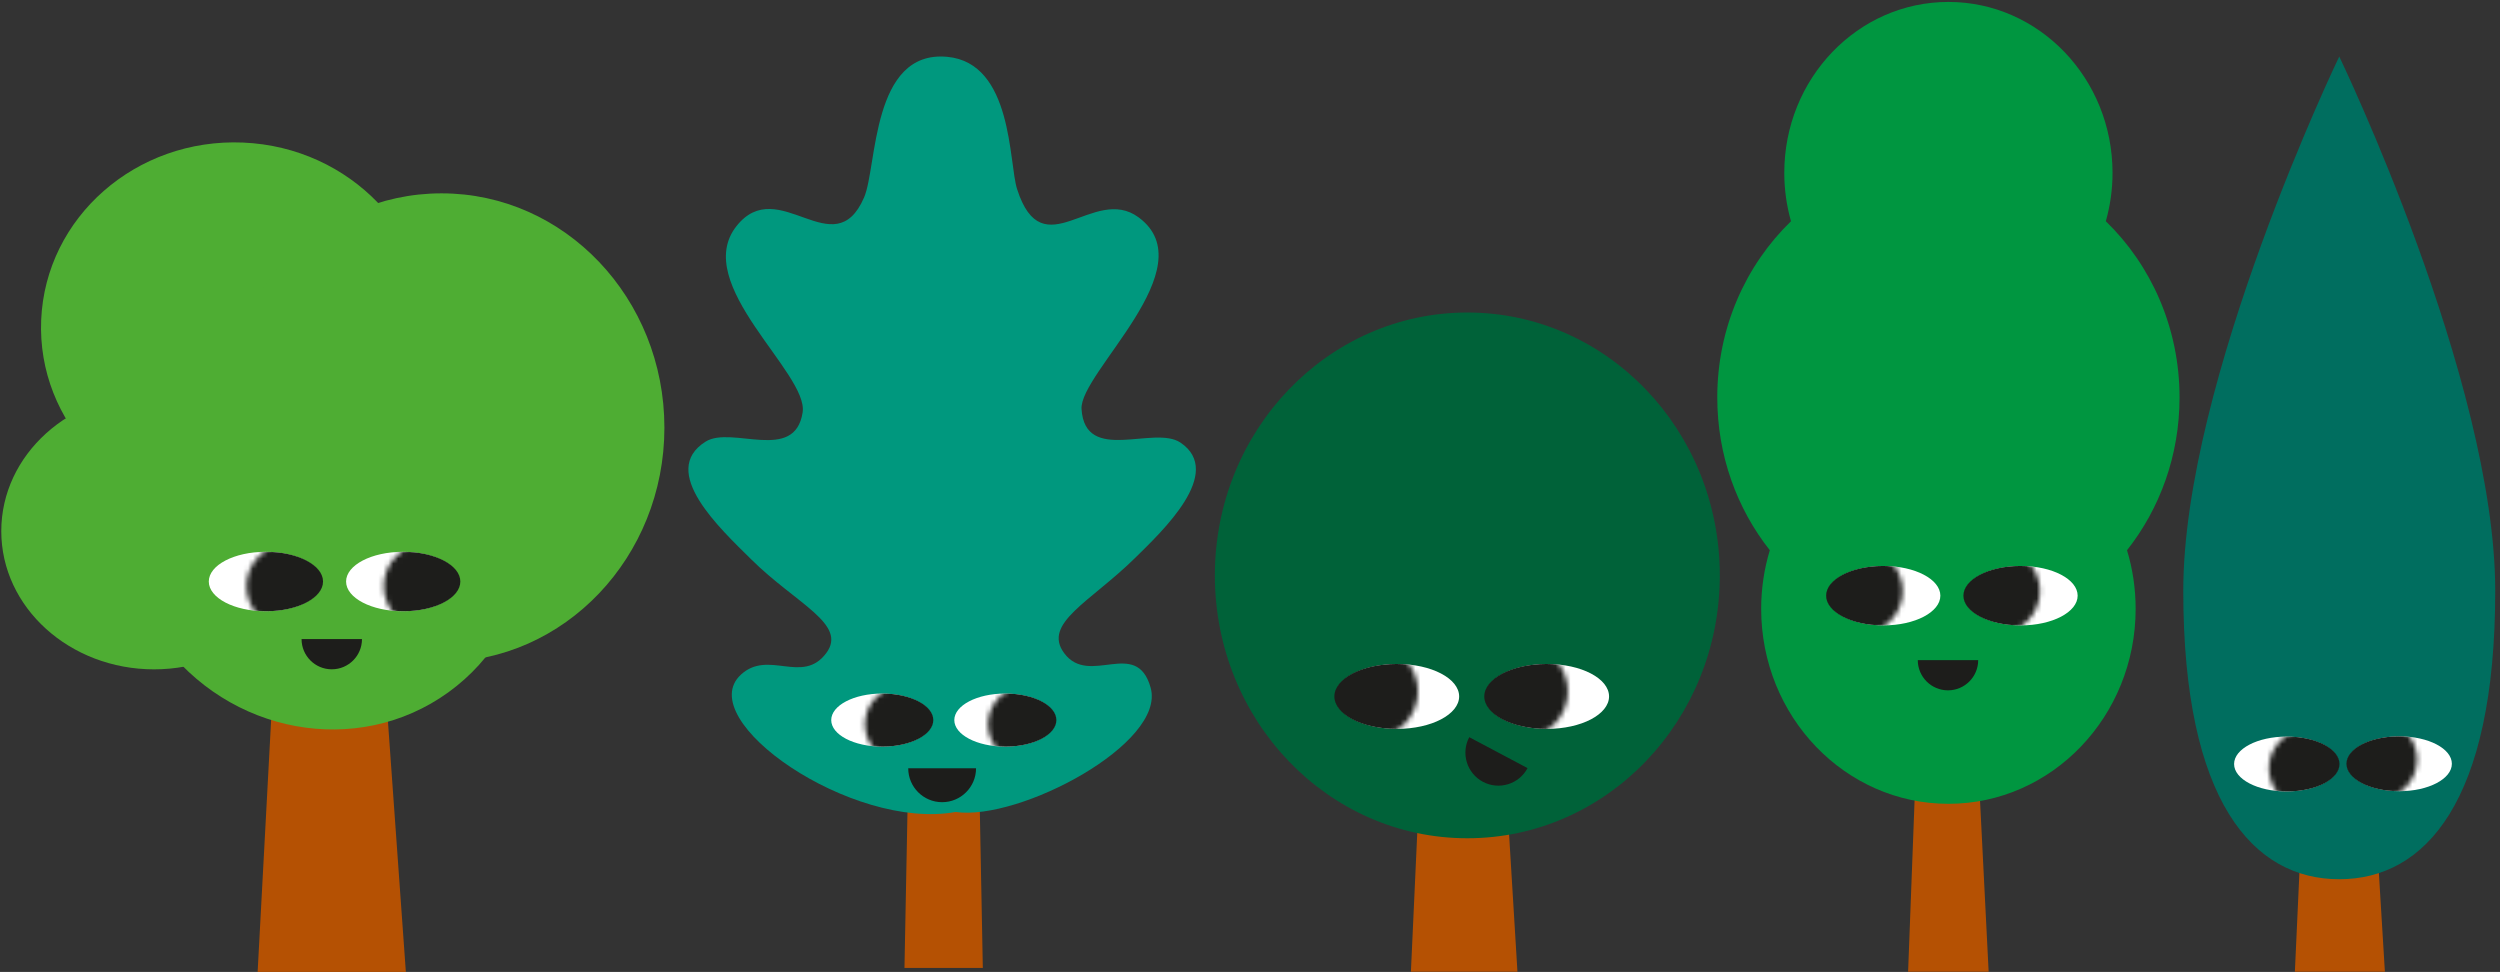 <svg width="499" height="194" viewBox="0 0 499 194" fill="none" xmlns="http://www.w3.org/2000/svg">
<rect x="0" y="0" width="499" height="194" fill="#333333" stroke="none"/>
<path d="M302.882 193.955H281.618L284.589 129.037H298.928L302.882 193.955Z" fill="#B55103"/>
<path d="M292.88 167.317C320.711 167.317 343.272 143.825 343.272 114.847C343.272 85.869 320.711 62.378 292.88 62.378C265.049 62.378 242.487 85.869 242.487 114.847C242.487 143.825 265.049 167.317 292.88 167.317Z" fill="#006239"/>
<path d="M308.795 145.484C315.628 145.484 321.167 142.585 321.167 139.008C321.167 135.432 315.628 132.533 308.795 132.533C301.963 132.533 296.424 135.432 296.424 139.008C296.424 142.585 301.963 145.484 308.795 145.484Z" fill="white"/>
<mask id="mask0_5_451" style="mask-type:luminance" maskUnits="userSpaceOnUse" x="294" y="128" width="19" height="20">
<path d="M303.738 147.218C308.828 147.218 312.955 143.089 312.955 137.996C312.955 132.903 308.828 128.775 303.738 128.775C298.647 128.775 294.521 132.903 294.521 137.996C294.521 143.089 298.647 147.218 303.738 147.218Z" fill="white"/>
</mask>
<g mask="url(#mask0_5_451)">
<path d="M308.633 145.484C315.466 145.484 321.005 142.585 321.005 139.008C321.005 135.432 315.466 132.533 308.633 132.533C301.8 132.533 296.261 135.432 296.261 139.008C296.261 142.585 301.8 145.484 308.633 145.484Z" fill="#1D1D1B"/>
</g>
<path d="M278.874 145.484C285.707 145.484 291.246 142.585 291.246 139.008C291.246 135.432 285.707 132.533 278.874 132.533C272.041 132.533 266.502 135.432 266.502 139.008C266.502 142.585 272.041 145.484 278.874 145.484Z" fill="white"/>
<mask id="mask1_5_451" style="mask-type:luminance" maskUnits="userSpaceOnUse" x="264" y="128" width="20" height="20">
<path d="M273.809 147.218C278.9 147.218 283.026 143.089 283.026 137.996C283.026 132.903 278.9 128.775 273.809 128.775C268.719 128.775 264.592 132.903 264.592 137.996C264.592 143.089 268.719 147.218 273.809 147.218Z" fill="white"/>
</mask>
<g mask="url(#mask1_5_451)">
<path d="M278.711 145.484C285.544 145.484 291.083 142.585 291.083 139.008C291.083 135.432 285.544 132.533 278.711 132.533C271.879 132.533 266.34 135.432 266.34 139.008C266.34 142.585 271.879 145.484 278.711 145.484Z" fill="#1D1D1B"/>
</g>
<path d="M304.898 153.318C303.193 156.531 299.204 157.755 295.992 156.05C292.781 154.344 291.557 150.353 293.262 147.14L304.905 153.318H304.898Z" fill="#1D1D1B"/>
<path d="M396.933 193.955H380.858L383.105 134.515H393.941L396.933 193.955Z" fill="#B55103"/>
<path d="M435.036 79.332C435.036 65.439 429.369 52.926 420.321 44.159C421.189 41.094 421.662 37.854 421.662 34.504C421.662 15.66 406.992 0.387 388.902 0.387C370.812 0.387 356.143 15.66 356.143 34.504C356.143 37.86 356.615 41.1 357.483 44.159C348.429 52.932 342.768 65.445 342.768 79.332C342.768 90.911 346.699 101.532 353.254 109.826C352.14 113.52 351.531 117.446 351.531 121.522C351.531 143.016 368.267 160.441 388.902 160.441C409.537 160.441 426.273 143.016 426.273 121.522C426.273 117.446 425.671 113.52 424.55 109.826C431.105 101.532 435.036 90.911 435.036 79.332Z" fill="#009640"/>
<path d="M403.371 124.827C409.628 124.827 414.699 122.173 414.699 118.898C414.699 115.623 409.628 112.969 403.371 112.969C397.115 112.969 392.043 115.623 392.043 118.898C392.043 122.173 397.115 124.827 403.371 124.827Z" fill="white"/>
<mask id="mask2_5_451" style="mask-type:luminance" maskUnits="userSpaceOnUse" x="390" y="109" width="18" height="18">
<path d="M398.734 126.415C403.395 126.415 407.173 122.634 407.173 117.971C407.173 113.308 403.395 109.528 398.734 109.528C394.073 109.528 390.295 113.308 390.295 117.971C390.295 122.634 394.073 126.415 398.734 126.415Z" fill="white"/>
</mask>
<g mask="url(#mask2_5_451)">
<path d="M403.222 124.827C409.479 124.827 414.55 122.173 414.55 118.898C414.55 115.623 409.479 112.969 403.222 112.969C396.966 112.969 391.895 115.623 391.895 118.898C391.895 122.173 396.966 124.827 403.222 124.827Z" fill="#1D1D1B"/>
</g>
<path d="M375.968 124.827C382.224 124.827 387.296 122.173 387.296 118.898C387.296 115.623 382.224 112.969 375.968 112.969C369.712 112.969 364.64 115.623 364.64 118.898C364.64 122.173 369.712 124.827 375.968 124.827Z" fill="white"/>
<mask id="mask3_5_451" style="mask-type:luminance" maskUnits="userSpaceOnUse" x="362" y="109" width="18" height="18">
<path d="M371.337 126.415C375.998 126.415 379.776 122.634 379.776 117.971C379.776 113.308 375.998 109.528 371.337 109.528C366.676 109.528 362.898 113.308 362.898 117.971C362.898 122.634 366.676 126.415 371.337 126.415Z" fill="white"/>
</mask>
<g mask="url(#mask3_5_451)">
<path d="M375.819 124.827C382.075 124.827 387.147 122.173 387.147 118.898C387.147 115.623 382.075 112.969 375.819 112.969C369.563 112.969 364.491 115.623 364.491 118.898C364.491 122.173 369.563 124.827 375.819 124.827Z" fill="#1D1D1B"/>
</g>
<path d="M394.848 131.761C394.848 135.091 392.147 137.793 388.818 137.793C385.489 137.793 382.788 135.091 382.788 131.761H394.854H394.848Z" fill="#1D1D1B"/>
<path d="M81.009 194H51.423L55.548 117.038H75.504L81.009 194Z" fill="#B55103"/>
<path d="M30.749 133.601C47.59 133.601 61.242 121.251 61.242 106.016C61.242 90.781 47.59 78.431 30.749 78.431C13.908 78.431 0.256 90.781 0.256 106.016C0.256 121.251 13.908 133.601 30.749 133.601Z" fill="#4EAD33"/>
<path d="M85.663 67.178C86.545 46.716 69.924 29.38 48.539 28.457C27.154 27.534 9.103 43.374 8.221 63.836C7.338 84.298 23.959 101.634 45.344 102.557C66.729 103.48 84.78 87.641 85.663 67.178Z" fill="#4EAD33"/>
<path d="M89.478 138.197C107.607 125.121 111.275 99.217 97.672 80.339C84.068 61.461 58.344 56.758 40.215 69.834C22.086 82.911 18.418 108.815 32.021 127.693C45.625 146.571 71.349 151.274 89.478 138.197Z" fill="#4EAD33"/>
<path d="M88.133 132.123C112.7 132.123 132.615 111.186 132.615 85.358C132.615 59.53 112.7 38.592 88.133 38.592C63.566 38.592 43.651 59.53 43.651 85.358C43.651 111.186 63.566 132.123 88.133 132.123Z" fill="#4EAD33"/>
<path d="M53.003 122.002C59.259 122.002 64.331 119.347 64.331 116.073C64.331 112.798 59.259 110.144 53.003 110.144C46.747 110.144 41.675 112.798 41.675 116.073C41.675 119.347 46.747 122.002 53.003 122.002Z" fill="white"/>
<mask id="mask4_5_451" style="mask-type:luminance" maskUnits="userSpaceOnUse" x="49" y="108" width="18" height="18">
<path d="M57.64 125.443C62.301 125.443 66.08 121.662 66.08 116.999C66.08 112.336 62.301 108.556 57.64 108.556C52.98 108.556 49.201 112.336 49.201 116.999C49.201 121.662 52.98 125.443 57.64 125.443Z" fill="white"/>
</mask>
<g mask="url(#mask4_5_451)">
<path d="M53.152 122.002C59.408 122.002 64.48 119.347 64.48 116.073C64.48 112.798 59.408 110.144 53.152 110.144C46.896 110.144 41.824 112.798 41.824 116.073C41.824 119.347 46.896 122.002 53.152 122.002Z" fill="#1D1D1B"/>
</g>
<path d="M80.406 122.002C86.662 122.002 91.734 119.347 91.734 116.073C91.734 112.798 86.662 110.144 80.406 110.144C74.15 110.144 69.078 112.798 69.078 116.073C69.078 119.347 74.15 122.002 80.406 122.002Z" fill="white"/>
<mask id="mask5_5_451" style="mask-type:luminance" maskUnits="userSpaceOnUse" x="76" y="108" width="18" height="18">
<path d="M85.037 125.443C89.698 125.443 93.476 121.662 93.476 116.999C93.476 112.336 89.698 108.556 85.037 108.556C80.376 108.556 76.598 112.336 76.598 116.999C76.598 121.662 80.376 125.443 85.037 125.443Z" fill="white"/>
</mask>
<g mask="url(#mask5_5_451)">
<path d="M80.555 122.002C86.811 122.002 91.883 119.347 91.883 116.073C91.883 112.798 86.811 110.144 80.555 110.144C74.299 110.144 69.227 112.798 69.227 116.073C69.227 119.347 74.299 122.002 80.555 122.002Z" fill="#1D1D1B"/>
</g>
<path d="M72.252 127.562C72.252 130.892 69.551 133.594 66.222 133.594C62.893 133.594 60.192 130.892 60.192 127.562H72.259H72.252Z" fill="#1D1D1B"/>
<path d="M476.023 193.955H458.057L460.567 139.103H472.682L476.023 193.955Z" fill="#B55103"/>
<path d="M498.047 117.929C498.047 159.966 484.109 175.495 466.914 175.495C449.719 175.495 435.781 159.972 435.781 117.929C435.781 75.892 466.914 11.282 466.914 11.282C466.914 11.282 498.047 75.892 498.047 117.929Z" fill="#006E5F"/>
<path d="M478.939 157.921C484.713 157.921 489.393 155.472 489.393 152.45C489.393 149.428 484.713 146.978 478.939 146.978C473.166 146.978 468.486 149.428 468.486 152.45C468.486 155.472 473.166 157.921 478.939 157.921Z" fill="white"/>
<mask id="mask6_5_451" style="mask-type:luminance" maskUnits="userSpaceOnUse" x="466" y="143" width="17" height="17">
<path d="M474.66 159.386C478.961 159.386 482.448 155.898 482.448 151.595C482.448 147.292 478.961 143.803 474.66 143.803C470.359 143.803 466.872 147.292 466.872 151.595C466.872 155.898 470.359 159.386 474.66 159.386Z" fill="white"/>
</mask>
<g mask="url(#mask6_5_451)">
<path d="M478.802 157.921C484.575 157.921 489.255 155.472 489.255 152.45C489.255 149.428 484.575 146.978 478.802 146.978C473.029 146.978 468.349 149.428 468.349 152.45C468.349 155.472 473.029 157.921 478.802 157.921Z" fill="#1D1D1B"/>
</g>
<path d="M456.377 157.969C462.15 157.969 466.831 155.519 466.831 152.498C466.831 149.476 462.15 147.026 456.377 147.026C450.604 147.026 445.924 149.476 445.924 152.498C445.924 155.519 450.604 157.969 456.377 157.969Z" fill="white"/>
<mask id="mask7_5_451" style="mask-type:luminance" maskUnits="userSpaceOnUse" x="452" y="145" width="17" height="17">
<path d="M460.657 161.144C464.958 161.144 468.444 157.656 468.444 153.353C468.444 149.05 464.958 145.561 460.657 145.561C456.356 145.561 452.869 149.05 452.869 153.353C452.869 157.656 456.356 161.144 460.657 161.144Z" fill="white"/>
</mask>
<g mask="url(#mask7_5_451)">
<path d="M456.515 157.969C462.288 157.969 466.968 155.519 466.968 152.498C466.968 149.476 462.288 147.026 456.515 147.026C450.741 147.026 446.061 149.476 446.061 152.498C446.061 155.519 450.741 157.969 456.515 157.969Z" fill="#1D1D1B"/>
</g>
<path d="M196.172 193.203H180.531L181.263 155.315H195.447L196.172 193.203Z" fill="#B55103"/>
<path d="M190.751 162.074C203.53 163.881 232.76 148.362 229.67 137.275C226.859 127.192 217.429 137.165 212.403 130.361C208.012 124.419 217.662 120.129 226.522 111.407C231.976 106.042 244.457 94.333 235.635 88.352C230.376 84.788 216.581 92.687 215.875 81.651C215.408 74.407 240.836 53.38 227.261 43.381C218.232 36.733 208.148 53.736 203.012 37.75C201.328 32.521 202.189 12.569 189.08 11.344C173.879 9.919 175.116 33.318 172.467 39.422C166.47 53.25 155.401 34.555 147.014 45.118C137.843 56.671 161.424 74.459 160.207 82.312C158.646 92.447 146.049 84.891 140.848 88.144C131.366 94.08 143.808 105.575 149.961 111.666C158.899 120.518 169.222 124.574 164.922 130.354C160.168 136.731 153.4 129.577 147.888 134.657C138.089 143.69 170.051 165.858 190.758 162.067L190.751 162.074Z" fill="#00987E"/>
<path d="M176.036 149.023C181.627 149.023 186.159 146.653 186.159 143.729C186.159 140.805 181.627 138.435 176.036 138.435C170.445 138.435 165.913 140.805 165.913 143.729C165.913 146.653 170.445 149.023 176.036 149.023Z" fill="white"/>
<mask id="mask8_5_451" style="mask-type:luminance" maskUnits="userSpaceOnUse" x="172" y="137" width="16" height="16">
<path d="M180.175 152.101C184.338 152.101 187.714 148.724 187.714 144.558C187.714 140.393 184.338 137.016 180.175 137.016C176.011 137.016 172.636 140.393 172.636 144.558C172.636 148.724 176.011 152.101 180.175 152.101Z" fill="white"/>
</mask>
<g mask="url(#mask8_5_451)">
<path d="M176.166 149.023C181.757 149.023 186.289 146.653 186.289 143.729C186.289 140.805 181.757 138.435 176.166 138.435C170.575 138.435 166.042 140.805 166.042 143.729C166.042 146.653 170.575 149.023 176.166 149.023Z" fill="#1D1D1B"/>
</g>
<path d="M200.602 149.023C206.193 149.023 210.726 146.653 210.726 143.729C210.726 140.805 206.193 138.435 200.602 138.435C195.012 138.435 190.479 140.805 190.479 143.729C190.479 146.653 195.012 149.023 200.602 149.023Z" fill="white"/>
<mask id="mask9_5_451" style="mask-type:luminance" maskUnits="userSpaceOnUse" x="197" y="137" width="16" height="16">
<path d="M204.741 152.101C208.905 152.101 212.28 148.724 212.28 144.558C212.28 140.393 208.905 137.016 204.741 137.016C200.577 137.016 197.202 140.393 197.202 144.558C197.202 148.724 200.577 152.101 204.741 152.101Z" fill="white"/>
</mask>
<g mask="url(#mask9_5_451)">
<path d="M200.732 149.023C206.323 149.023 210.855 146.653 210.855 143.729C210.855 140.805 206.323 138.435 200.732 138.435C195.141 138.435 190.609 140.805 190.609 143.729C190.609 146.653 195.141 149.023 200.732 149.023Z" fill="#1D1D1B"/>
</g>
<path d="M194.819 153.345C194.819 157.084 191.788 160.117 188.05 160.117C184.313 160.117 181.282 157.084 181.282 153.345H194.819Z" fill="#1D1D1B"/>
</svg>
